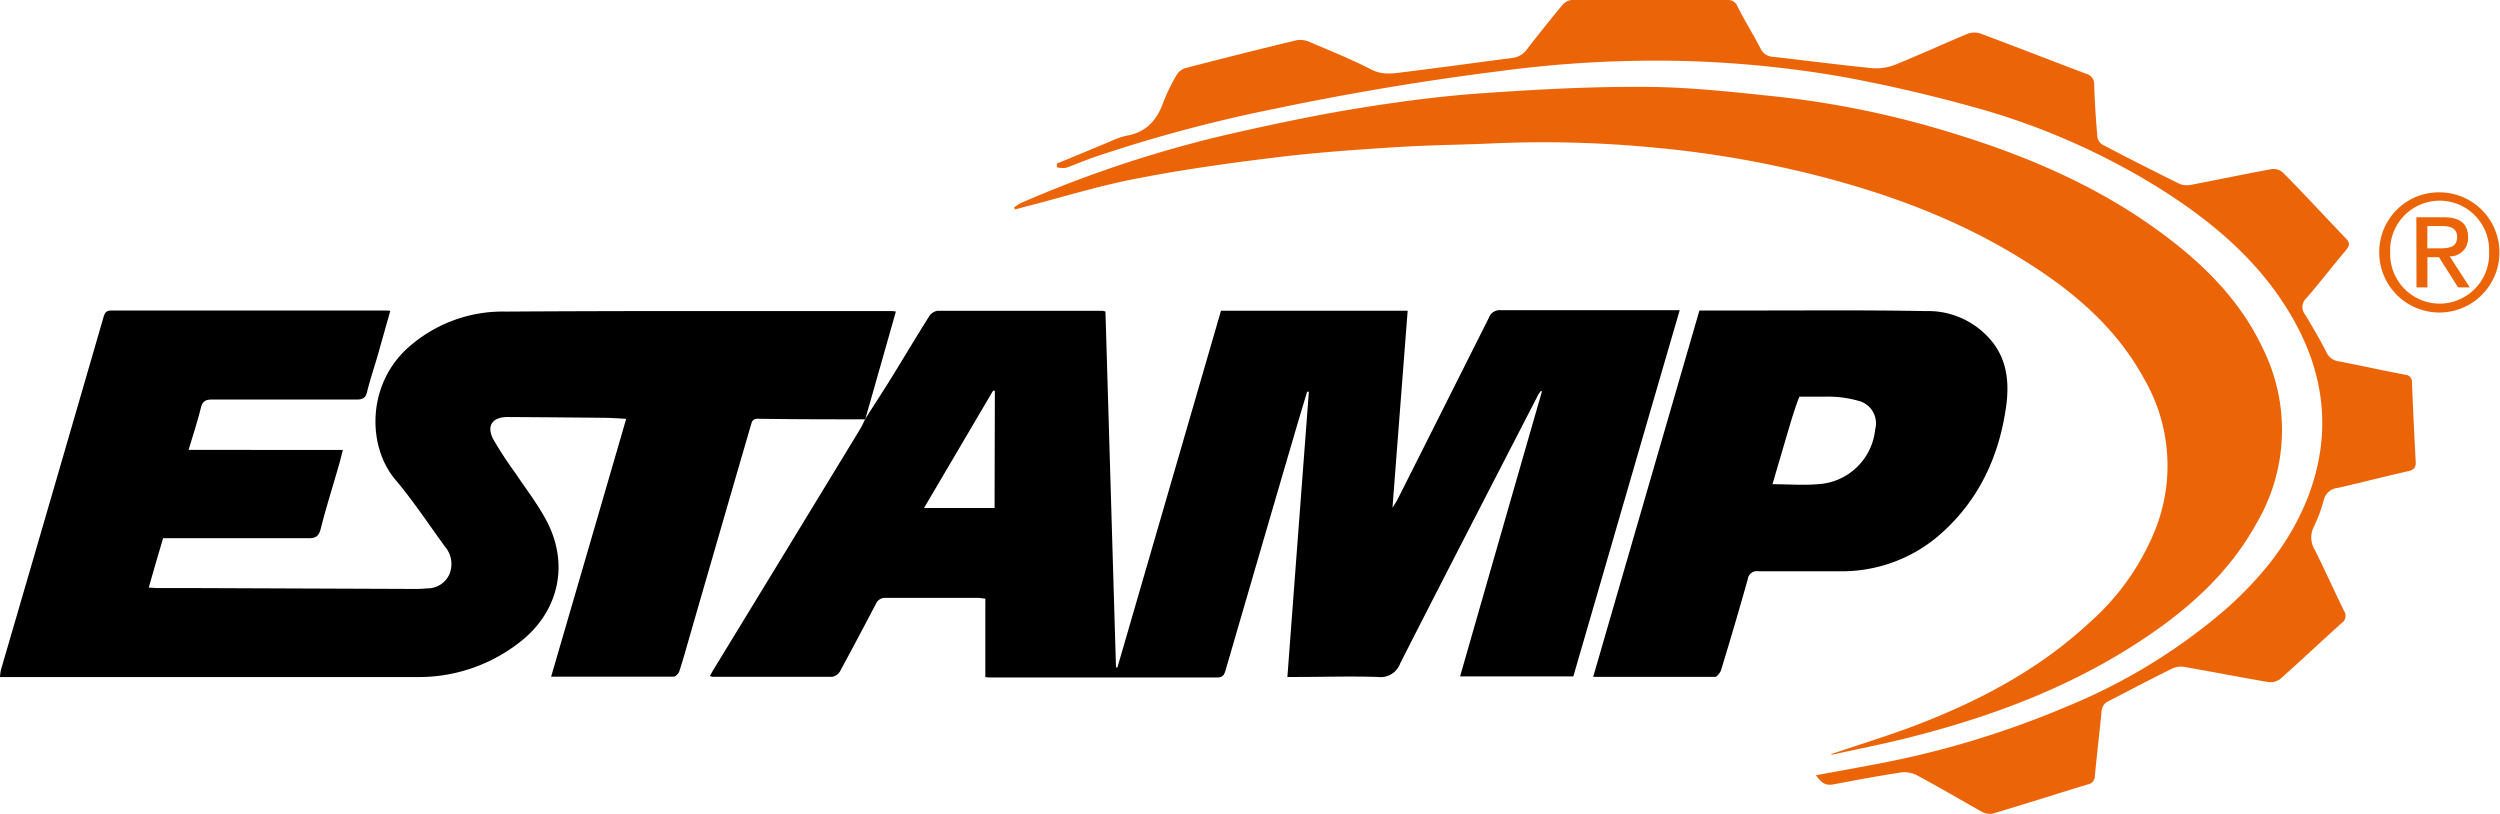 <svg xmlns="http://www.w3.org/2000/svg" viewBox="0 0 349.02 113.61"><defs><style>.cls-1{fill:#ec6408;}</style></defs><title>Asset 1</title><g id="Layer_2" data-name="Layer 2"><g id="Layer_1-2" data-name="Layer 1"><path d="M120.73,58.58c1.22-1.91,2.46-3.81,3.66-5.74,1.78-2.89,3.52-5.81,5.33-8.68a1.7,1.7,0,0,1,1.16-.77c7.68,0,15.36,0,23,0a3,3,0,0,1,.45.1l1.47,49.69.2,0q7.23-24.89,14.46-49.8h26.06c-.7,9.1-1.4,18.12-2.12,27.51.35-.57.55-.84.69-1.13q6.39-12.69,12.76-25.38a1.61,1.61,0,0,1,1.71-1.07c7.88,0,15.76,0,23.64,0h1.3c-5,17.14-9.91,34.13-14.85,51.12H203.84q5.73-20,11.43-39.79l-.13-.07a4.29,4.29,0,0,0-.37.5c-6.44,12.5-12.91,25-19.28,37.52a2.92,2.92,0,0,1-3.15,1.92c-3.76-.13-7.52,0-11.28,0h-1.33c1-13.36,2-26.59,3-39.82l-.25,0c-.62,2.08-1.25,4.17-1.86,6.25q-4.76,16.26-9.49,32.53c-.19.63-.32,1.12-1.22,1.11q-15.78,0-31.56,0c-.23,0-.46,0-.79-.06V83.57c-.36,0-.63-.1-.89-.1-4.32,0-8.64,0-13,0a1.38,1.38,0,0,0-1.39.84c-1.65,3.15-3.32,6.29-5,9.4a1.58,1.58,0,0,1-1.11.78c-5.56,0-11.12,0-16.68,0a2.55,2.55,0,0,1-.38-.12c.2-.36.38-.69.57-1q10.22-16.74,20.41-33.48c.26-.43.46-.9.69-1.36Zm18.16-4-.24-.05L129,70.92h9.85Z"></path><path d="M120.77,58.54c-5,0-10,0-15-.08-.84,0-.82.6-1,1.1q-4.25,14.61-8.47,29.22c-.47,1.65-.93,3.3-1.46,4.93-.1.32-.52.76-.8.76-5.64,0-11.27,0-17.1,0,3.51-12.05,7-24,10.48-36-1.09-.05-2-.13-3-.14q-6.78-.07-13.55-.11c-2.13,0-3,1.22-2,3.12A55.08,55.08,0,0,0,72,66.12c1.37,2.06,2.88,4,4.09,6.2,3.54,6.28,2,13.24-3.82,17.56a22.83,22.83,0,0,1-14.08,4.64q-28.44,0-56.88,0H0a7.54,7.54,0,0,1,.13-1Q7.29,69,14.43,44.35c.18-.62.32-1,1.15-1q19.14,0,38.28,0c.16,0,.31,0,.63.06-.58,2-1.13,4-1.7,6-.51,1.77-1.1,3.51-1.54,5.29-.21.9-.65,1.08-1.49,1.08-6.72,0-13.44,0-20.16,0-.91,0-1.33.23-1.56,1.17-.47,1.92-1.1,3.81-1.71,5.86H47.87c-.23.86-.39,1.58-.6,2.28-.84,2.92-1.76,5.81-2.5,8.75-.28,1.1-.76,1.31-1.79,1.3-6.28,0-12.56,0-18.84,0H22.77c-.68,2.32-1.35,4.56-2,6.9.47,0,.85.06,1.23.06,1.8,0,3.6,0,5.4,0l30.35.12c.6,0,1.2,0,1.79-.08a3.34,3.34,0,0,0,3.19-1.95,3.71,3.71,0,0,0-.58-3.84c-2.31-3.16-4.47-6.45-7-9.44-3.79-4.51-4-13,1.68-18.25a19.84,19.84,0,0,1,13.82-5.16c18-.12,35.92-.06,53.87-.07.12,0,.24,0,.55.07-1.44,5.08-2.87,10.11-4.31,15.15Z"></path><path class="cls-1" d="M255.67,105.27c3.92-1.33,7.89-2.53,11.75-4,8.86-3.39,17.17-7.76,24.2-14.27a34.28,34.28,0,0,0,9.53-13.73,24.17,24.17,0,0,0-1.8-20.36c-3.8-7-9.61-12-16.18-16.17C273.85,30.78,263.62,27,253,24.34a145.91,145.91,0,0,0-22-3.73,161,161,0,0,0-22.4-.6c-4.59.21-9.19.24-13.77.54-5.54.35-11.08.74-16.59,1.41-6.49.79-13,1.69-19.4,2.94-5.35,1-10.59,2.66-15.88,4l-1.24.34-.16-.26a7.1,7.1,0,0,1,.95-.63,166.83,166.83,0,0,1,31.27-10.11c5.49-1.23,11-2.36,16.55-3.24s11.23-1.63,16.88-2c7.4-.52,14.84-.92,22.26-.87,6.1,0,12.2.69,18.27,1.32A131.11,131.11,0,0,1,273,18.71c10.36,3.2,20.22,7.46,29,14C307.78,37,312.77,42,315.88,48.58A25.61,25.61,0,0,1,315.06,73c-3.78,6.9-9.47,12-15.93,16.27C289,96,277.79,100.16,266.06,103.08c-3.44.86-6.92,1.54-10.38,2.3Z"></path><path class="cls-1" d="M253.53,108.23c3-.56,5.93-1.07,8.82-1.63a128.93,128.93,0,0,0,26.28-8A80.8,80.8,0,0,0,310.79,85c4.92-4.38,9-9.39,11.42-15.61,3.47-9.05,2.31-17.65-2.63-25.82-4.45-7.36-10.86-12.71-18-17.22a98.4,98.4,0,0,0-26.48-11.52c-5.88-1.62-11.84-3-17.83-4.1a152.31,152.31,0,0,0-22.87-2.23,163.26,163.26,0,0,0-25.1,1.44q-15.87,2-31.51,5.28A204.67,204.67,0,0,0,152.58,22c-1.28.45-2.52,1-3.8,1.44a3.29,3.29,0,0,1-1.23-.1l0-.51c2.49-1,5-2.07,7.47-3.09a11.07,11.07,0,0,1,2.26-.8c2.74-.45,4.23-2.16,5.13-4.66a25.1,25.1,0,0,1,1.83-3.76,2.21,2.21,0,0,1,1.2-1c5.21-1.35,10.43-2.67,15.66-3.92a3.29,3.29,0,0,1,1.83.3c2.86,1.22,5.76,2.39,8.52,3.81,1.68.86,3.27.51,4.91.31,4.91-.6,9.81-1.29,14.72-1.92a2.94,2.94,0,0,0,2.08-1.2q2.46-3.18,5-6.25A1.91,1.91,0,0,1,219.44,0c7.24,0,14.48,0,21.72,0a1.38,1.38,0,0,1,1.39.86c1,2,2.19,3.9,3.22,5.88a2,2,0,0,0,1.75,1.19c4.64.52,9.27,1.14,13.92,1.59A7.07,7.07,0,0,0,264.66,9c3.36-1.36,6.66-2.88,10-4.27a2.69,2.69,0,0,1,1.79-.06c4.94,1.84,9.84,3.76,14.77,5.62a1.5,1.5,0,0,1,1.15,1.54c.06,2.44.24,4.87.44,7.3a1.61,1.61,0,0,0,.72,1.07q5.35,2.81,10.78,5.48a2.71,2.71,0,0,0,1.6.12c3.76-.72,7.51-1.51,11.27-2.2a2,2,0,0,1,1.53.49c3,3,5.84,6.13,8.78,9.18.61.63.57,1,0,1.69-1.86,2.19-3.6,4.49-5.49,6.65a1.68,1.68,0,0,0-.18,2.32c1.05,1.74,2.08,3.5,3,5.31a2.19,2.19,0,0,0,1.76,1.22c3.05.59,6.09,1.26,9.15,1.85a1,1,0,0,1,1,1.09q.22,5.52.52,11c.05.85-.22,1.19-1.05,1.38-3.27.74-6.52,1.58-9.79,2.33a2.22,2.22,0,0,0-2,1.72A20.7,20.7,0,0,1,323,73.6a3.28,3.28,0,0,0,.17,3.17c1.4,2.82,2.7,5.69,4.08,8.53a1.2,1.2,0,0,1-.31,1.66c-2.88,2.59-5.69,5.25-8.59,7.82a2.27,2.27,0,0,1-1.68.44c-3.93-.67-7.85-1.44-11.78-2.12a2.94,2.94,0,0,0-1.7.27c-3,1.47-5.88,3-8.85,4.53-.89.44-.95,1.17-1,2-.28,2.82-.62,5.64-.88,8.46a1.16,1.16,0,0,1-1,1.15c-4.42,1.35-8.83,2.76-13.27,4.08a2.31,2.31,0,0,1-1.56-.29c-3-1.68-6-3.46-9.08-5.1a3.8,3.8,0,0,0-2.23-.35c-3.16.49-6.3,1.07-9.44,1.67C254.78,109.71,254.17,109.17,253.53,108.23Z"></path><path d="M237.25,43.35h7.57c8,0,16-.07,24,.08a11.48,11.48,0,0,1,9.5,4.53c1.95,2.62,2.17,5.69,1.76,8.72-1,7.25-4,13.54-9.67,18.31a20.82,20.82,0,0,1-13.76,4.76c-3.71,0-7.43,0-11.15,0A1.29,1.29,0,0,0,244,80.87q-1.78,6.33-3.71,12.63c-.12.39-.57,1-.87,1-5.6,0-11.19,0-17,0C227.37,77.41,232.3,60.43,237.25,43.35Zm10.2,24.25c2.21,0,4.26.17,6.27,0a8.5,8.5,0,0,0,8.07-7.66,3.23,3.23,0,0,0-2.4-4,15.44,15.44,0,0,0-4.61-.56h-3.57c-.32.76-.86,2.39-1.2,3.53C249.15,61.78,248.31,64.68,247.45,67.6Z"></path><path class="cls-1" d="M340.61,26.85a8.39,8.39,0,1,1-8.45,8.34A8.34,8.34,0,0,1,340.61,26.85Zm0,15.54a6.93,6.93,0,0,0,6.89-7.2,6.91,6.91,0,1,0-13.81,0A6.93,6.93,0,0,0,340.61,42.39Zm-3.27-12.06h3.79c2.33,0,3.43.91,3.43,2.8A2.51,2.51,0,0,1,342,35.79l2.8,4.33h-1.63l-2.67-4.21h-1.61v4.21h-1.53Zm1.53,4.34h1.59c1.34,0,2.57-.06,2.57-1.61,0-1.3-1.12-1.5-2.15-1.5h-2Z"></path></g></g></svg>